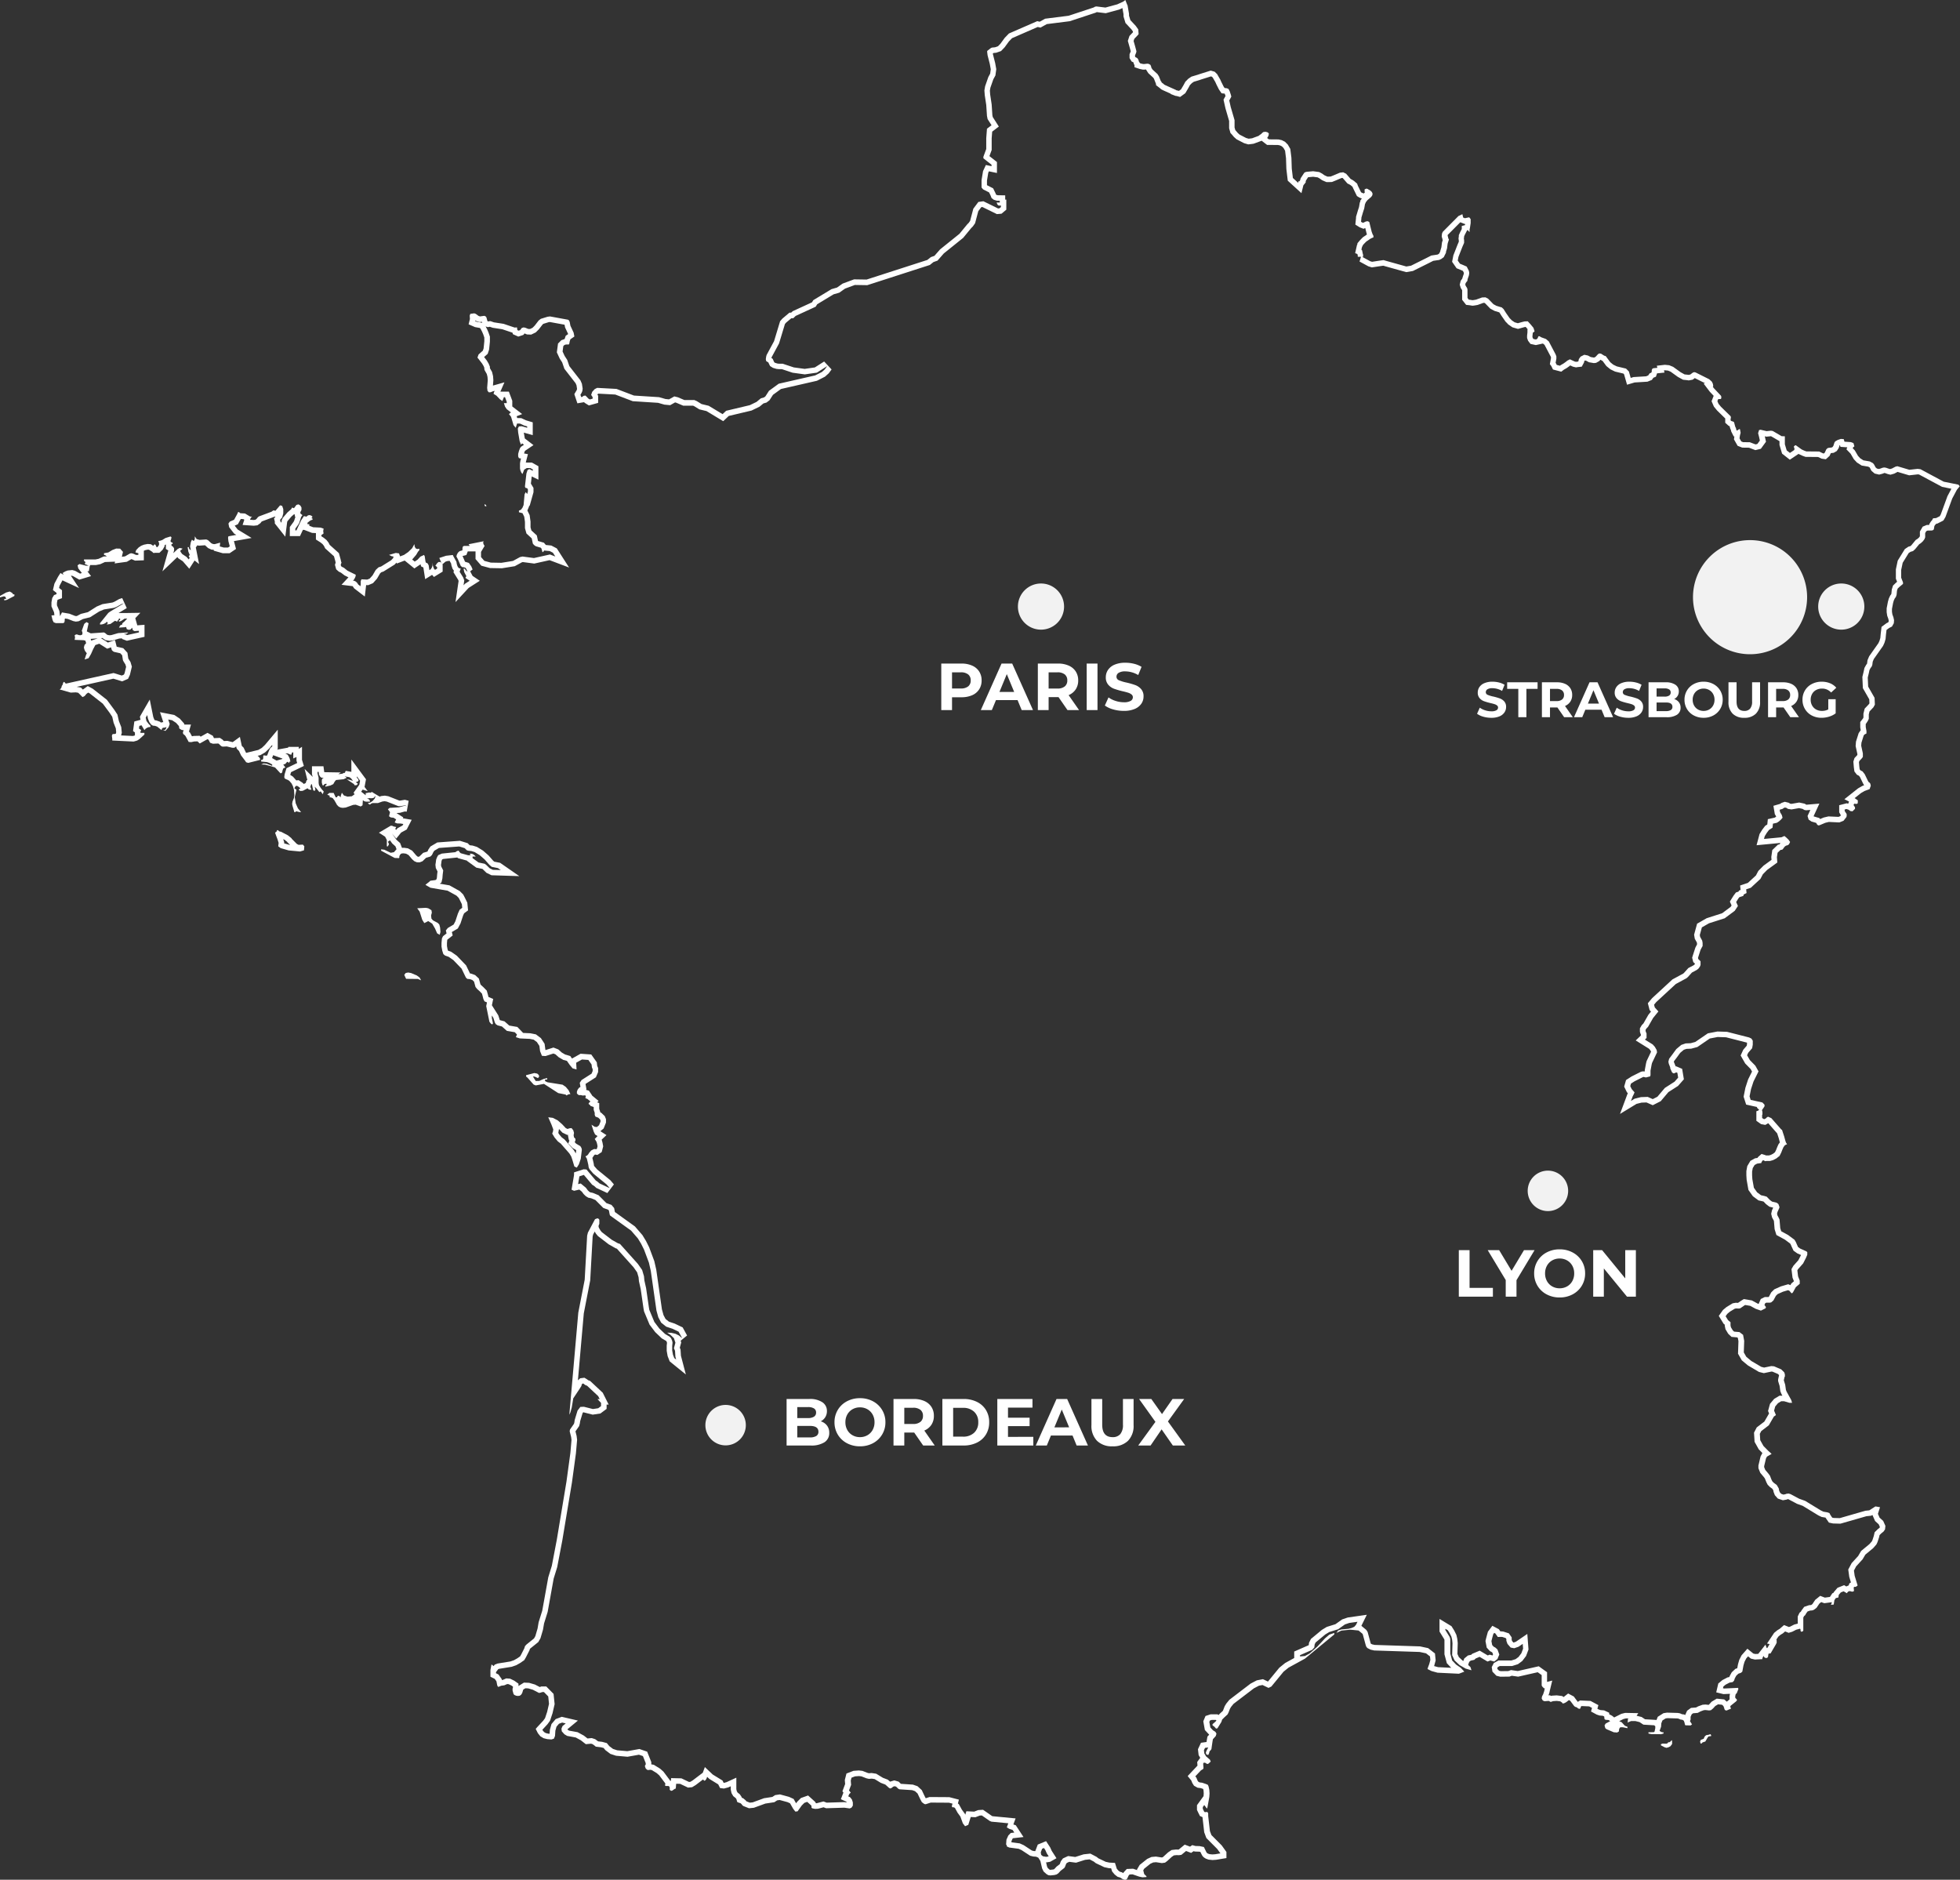 <svg xmlns="http://www.w3.org/2000/svg" width="353.825" height="339.343" viewBox="0 0 353.825 339.343"><rect x="0" y="0" width="353.825" height="339.343" fill="#333333" stroke="none"/><g transform="translate(-1152.577 -334.486)"><path d="M169.241,207.125a10.3,10.3,0,1,1-10.3-10.3A10.3,10.3,0,0,1,169.241,207.125Z" transform="translate(1309.56 235.167)" fill="#f2f2f2"></path><path d="M234.879,155.93l-.6.273-2.4.653-1.635-.2-.162.092-4.7,1.551-4.148.523-1.141.633-.5-.113-4.63,2.019-.566.583-.78,1.069-.652.677-.872.3-.49.049-.113.089.019.148.4,1.57.2,1.112-.155,1.132-.38.7-.525,1.506-.095.542.054.705.268,1.778.127,1.942.067.331,1.1,1.722-1.2.918-.092,1.207v2.109l-.407,1.1,1.36,1.072V185.7l-1.446-.3-.12.259-.232,1.411v.833l1.11.567.427.875.1.258.039.031.26.081,1.354.022v.777l.2-.013v1.821l-.866.727-.836.074-2.623-1.284-.193.026-.545.731-.574,2.176-.4.572-.3.3-1.45,1.765-3.5,2.816-1.132,1.294-.732.263-.656.524-11.29,3.644-2.241-.036-1.769.656-1.051.739-1.018.292-2.965,1.793-.269.443-3.614,1.662-.436.422h-.35l-.946.8-.208.243-1.058,3.5-1.341,2.488-.03.118,0,.035.22.141.22.5.066.128.158.1.426.128.317.031h.628l1.994.664,1.966.266,1.832-.261,1.682-1.071,1.342,1.436-.508.69-.681.612-1.448.739-6.5,1.487-1.441,1.05-.636.987-.534.409-.558.161-.706.586-1.43.694-4.119.978-1,.943-3.025-1.823-1.292-.312-.925-.571-.194-.087H155.6l-1.285-.547-.189-.046-.885.5-1.046-.1-1.139-.327-4.575-.293-3.146-1.2-3.069-.164-.041.021-.125.136.138.213V227.2l-1.669.467-.755-.471-.113-.122-1.209.207-.552-1.656.313-.533.09-.147.059-.138.024-.164-.095-.613-.166-.382-2.021-2.6-.4-1.161-.434-.665-.528-1.141.214-1.593.6-.6.59-.21.2-.591.441-.307-.557-1.2-.093-.49-2.66-.486-.2.026-.962.3-.14.111-.673.872-.562.564-.828.4-.76-.03-.439-.182-.211.269-.92.3-.958-.427-.089-.278-1.841-.622-1.739-.268-.507-.177-.379.066-.389-.132.051.082.238.459.224.522.268.779v.9l-.145,1.442-.259.772-.645.573.48.621.336.562.233.562v.269l.385.675.1.4.084.358.054.741-.076.965,2.075-.586-.73,1.678h1.53l.617,1.65v1.027l1.781,1.373-.988.393.095.324.744.019.84.391,1.222.367v2.309l-1.614-.453.11.623.074.432,1.563,1.2-1.538,1.039-.13.348-.032.123.7.122-.371,1.428-.014.083,1.1.011,1.176.656v2.431l-1.21-.588-.148,1.3.47.779v.778l-.7,2.487-.082-.1-.016.175-.3.717-.008.012.409.837.162,1.166v1.047l.154.55.98.9.213.992.037.027,1.03.3.353.411.991.1.985.518,2.215,3.451-3.523-1.329-2.766.616-2.066-.274-.138.031-1.313.717-2.326.373-2.141-.039-1.57-.423-1.046-1.2v-1.385h-1.4l-.253.656-.7.182.073.135.388.9.689.208.433.614.243.567-.441.337.439.827,1.3.877-2.015,1.289-2.371,2.562.56-3.822-.075-.2-.861-1.386.1-.237-.26-.38-.2-.6-.057-.341-.269-.485-.423.047-.333.11-.557.483.056.055v1.252l-1.574.967-.333-.382-1.248.776-.3-1.925-.026-.187-.4-.184-.111-.388-1.111.75-1.748-1.423-1.419.536-.063-.168-.341.361-2.013,1.254-.379.123-.077.069-.153.144-.557.955-.725.808-.864.364-.37-.018-.241,2.066-1.93-1.479-.231-.353-.041-.039-2-.25,1.25-1.346-.7-.344-.642-.489-.41-.2-.461-.411-.224-.813.126-.388-.055-.266-.245-.886-1.585-1.421L90.728,253l-.244-.309-.38-.307-.814-.517v-1.16l-.7-.034-1.423-.548h-.227l-.526,1.128H84.577v-1.641l.685-.945.1-.186.228-.708-.1-.079v-.325l-.155-.057-.447.387-.715.833-.067.13-.346,2.692-1.891-2.387v-.341l-.141-.576.252-.276-.156-.053-.067.05-2.245.837-.257.319-.524.375-.659.077-2.019-.14.311-.947-.176-.106-.46-.027-.524.951-.578.254.542.7,2.51,1.527-3.187.566.373,1.412-1.153.779H72.483l-1.642-.471.014-.152-.418-.029-.621-.291-.542-.5-1.138.074-.237-.07-.292.387.592,3-.811-.641-.957,1.488-1.181-1.358-.821-.54-.151-.211-2.7,2.576,1.067-3.766-.439-.272v-.757l-.021-.055-.2.127-.017.006v.2l-.336.6-.592.572h-.866l-.053.063-.1-.063h-.161l-.061-.142-.647-.414-.2-.015-.42.08-.306.121v1.723l-1.584.059-.65-.277-.834.485-2.2.3.073-.321-1.83.068-.836.385-.782.159H48.555l-.039.071-.038.1-.013,0-.162.946-.267.013.663.866-2.127.642-1.148-.65-.213-.06-.146.015,1.465,2.209-3-1.388-.511.969-.094.406.526.407v1.437l-.771.28-.052.084-.087.48v.446l.443,1.018.118.943.344-.679,1.343.229.973.385.221.047.167-.021.723-.378,1.244-.307,1.6-1.015,1.033-.434,1.81-.291.34-.136.875-.494.545-.176.823,1.809-1.484.891h1.275v0L57.6,265.1l-.918.969.365,1.292,1.3-.1v2.174l-3.184.71-.878-.329.018-.105-.519.035-1.2.349-.56.061-.728-.125-.436-.3-.089-.079-.29.02,1.259.793,1.284-.446.3,1.2,1.184.267.757.827.152,1.02.044.087.358.567.245.829-.353,1.487-.333.713-1.071.461-1.581-.486L46.1,278.468l.76.125.363.364.877-.635.9.481,2.552,2,1.334,1.8.57.867.27,1.18.421,1.077.1,1.024-.127.484,2.148.1.347-.1v-.544l-.339-.242.234-1.731,1.121-.307-.121-.558,1.783-3.092.637,3.154.167.42.119.164.264.029.654.234.2.165.164-.068.239-.021-.593-1.8,2.581.506.991.66.794.9.025.166h1.2l-.363,1.27.182.188.363.666.312-.066,1.088-.028.166.159,1.24-.691.954.529.215.43,1.068-.047.463.309.258.258.625-.031.958.233,1.3-.949.343,1.618.335.335.413.874.044.058,2.2-.533.619-.36.583-.553L82.4,286.2v3.488l-.142.12,2.013-.367.057-.14H86.2v.362l.578-.369v2.347l.024.083.314,1.022-2.31,1.117-.155.5.033.013.457.294.556.628.028.053.442-.036.661.429.285.255.341-.182.142-.471.147-.062-.493-2,1.46,1.438-.135-.484v-1.434h2.074l.145,1.065,2.98.049-.444.312.687-.073.428-.2.048.1.169-.427,1.026.178v-2.225l2.641,3.57-.259,1.378,0,.005.575.763-.919-.285-.268.372.82.649-.009-.365.59-.135.369.029.134-.142.169.1.019,0,0,.016,1.233.739.3-.1.652-.073.625.108,1.985.786h.164l.839-.147.682.18-.35,1.963-.35-.033-.878.246-.62.037,1.226.784-.078.161,1.6.275-.9,1.752-1.008.552-.884,1.091-.782-.927.809,1.131.675.607.334.864.356-.018.716.1.768.422.718.846.221.2.123.052.113,0,.138-.055.678-.653.764-.227.033-.062.129-.287.377-.561,1.242-.735,4.089-.3,1.394.434.366.368.527.059.789.246,1.087.667,1,.872.842.959.189.161,1.063.214,3.46,2.4-5.017-.157-.917-.445-.695-.681-.029-.02-1.1-.228-1.676-1.221v-.045l-1.633-.447-.128-.119-2.534.264-.206.09-.1.258-.052.408-.046.3.031.277.366.734-.1.8-.048.63-.17.744-.3.221,1.746.3,1.868,1.041.612.612.32.614.42.856.138,1.394-.715.532-.182.4-.472,1.432-.482.909-1.074.638.15.617-.965.762-.016.033-.053.592v.528l.109.585.079.246.568.2,1.03.72,1.666,1.733.71,1.467.165.015.762.27.669.626.286,1.041.126.152.389.35.627.639.208.737.1.409.854.358-.235,1.14,1.151,1.816.277.867.848.221.856.759,1.466.252,1.04,1.079,1.3.059,1.006.2.9.676.667,1.024.144,1.069.027.066,1.431-.458.876.339.638.574.618.359.131.027.772.237.314.451,1.544-.867,1.928.132,1,1.412.078.649.163.389v.717l-.4.95-1.875,1.2.173.972-.123.083.557.157.571.843-.011.028,1.192.984-.254.254.368.14v1.037l.18.52v.116l.187.071.639.613.216.545v.615l-.427,1.066-.587.486,1.1.71-.865.815.153.557.12.658-.266,1.029-.773.519-.422-.068-.085.045-.116.133-.082.1-.142.235-.071.079.107.436.14.606.052.364.028.068.546.63,2.381,1.941.637.75L141.9,369.85l-2-.933-.38-.346-.367-.232-1.492-1.767-.806.26-.236,1.4.479-.109.936.776.333.452.264.254.2.119.436.087,1.049.43,1.41,1.418.93.34.47.554.138.722,3.614,2.6,1.352,1.562.643,1.055.571,1.141.931,2.493.356,1.559,1.024,7.168.286,1.034.366.691.609.489,1.039.346,1.44.688.8,1.462-1.16.944.1.316-.255.952.133.311.071,1.131.889,3.382-2.919-2.366-.37-.946-.17-.957v-.932l.054-.5-.018-.093-.09-.22-.025-.027-.815-.482-1.182-1.126-1.016-1.345-1-2.4-.1-.563-.5-3.45-.318-1.427-.068-.72-.26-.886-.644-.915-3.006-3.352-.215-.07-1.262-.713L140.2,377.61l-.371-.449-.209-.365-.287.542-.085.346-.44,7.919-1.159,5.963-1.063,12.09.413-.369.763-.1.511.311.132.118.392.153,2.273,2.127,1.071,2.143h-.374v.768l-1.114.834-1.4.211-1.678-.425h-.031l-.111.144-.439,1.454-.062.425-.127.471-.66.947.21.835.087.693-.218,2.47-.713,5.222-1.739,10.461-.921,4.821-.643,2.086-1.084,6.013-.649,2.078-.194,1.136-.454,1.536-.391.685-1.449,1.165-.065.071-.088.278-.644,1.262-.295.5-.748.513-.694.391-.809.283-2.294.372-.15.059-.4.537v.2l.446.221.58.824.034.176.175-.024.617-.27.7.057.749.363.758.534v.473l.02-.064.963-.6.934.04,1.056.307.871.452.265-.1h.912l1.312,1.337.192,1.852L132,463.768l-.447,1.341-.459.63-.926,1,.043.086.262.322.3.182.428.109.275.023.05-.725.29-1.031.755-.892,1.1-.416,2.914.681-1.9,1.572.106.119.217.128,1.524.279,1.124.615.662.515.767-.07.615.2.536.392.723.088.846.226.439.541.679.513.758.246,1.822.159,2.185-.391,1.4.48.746,1.877v.415l.45.074,1.152.713.589.524,1.18,1.573.03.074.134.031.043-.505,1.862.039,1.368.652.248-.024.4-.245,1.839-1.394.376-1.024,1.425,1.348,1.759,1.08.216.434.5-.134,1.781-.814v2.069l.08.364.139.24.412.332.318.467.042.162.215.06.466.385.128.179.631.25.521-.051,2.043-.749,1.5-.229.516-.335.863-.126,1.636.444.83.377.449.785.188-.264.69-.69,1.286-.456,1.258,1.132.168.272.129-.005,1.22-.32.582.215,3.181-.1.428.061-.021-.063-.066-.079-.96-.442.46-1.191-.181-.24.491-1.309-.06-.716.3-1.18,1.269-.485.956-.068.662.077.959.374.225.051.471-.04.829.128,1.206.735.892.341.412.356.006-.005.755-.224.789.234.395.386,2.17.143.834.292.766.7.323.685.256.532.136.253.682-.221,3.575.023,1.73.449-.18.7.171.115.548,1,.557.763.055.149.2-.633,1.406.071.727-.281.879-.054,1.623,1.129.072.03,4.176.4-.4,1.091.433.141,1.394,2.131-1.9.214-.071.074-.19.427-.017.231,1.506.2.719.324,1.479.97.329.083.272.02.452-1.184,1.5-.618.741,1.136.269.6.864,1.347-1.137.641-.589.1H221.1l.176.762.133.273.3.27.072.044.051.007.519-.052.172-.044.068-.044.413-.448.565-.433.2-.529.374-.507.935-.432,1.29.169,1.511-.477,1.219-.131,1.137.6.316.254,1.321.629.654.141,1.013.055.327,1.05.267.317.281.221.39.114.238.146.065-.141.561-.609,1.137-.046.74.254-.031-.118.485-.823,1.354-1.081.776-.354.8-.07,1.022.156.175-.024.136-.1.861-.789.641-.432.779-.086.43.014.077-.012,1.079-.887.962.366.4-.277.574.158.749.021.773.164.4.825.1.186.085.085.144.091.288.1.511.052.511-.034.946-.158-.576-.8-1.961-1.969-.386-1.034-.314-2.742-.46-.2-.305-.614-.227-.478v-.861l1.185-1.631.034-.5-.033-.5-.065-.3-.453-.153-.561-.069-.642-.358-.314-.5-.178-.446-.651-.8,1.752-1.863.019-.01-.053-.668.547-.751-.287-.488-.123-1.064.548-1.165,1-.14.046-.312.116-.661.325-.359-.034-.021-.753-.809-.285-1.577.4-.958.92-.3h1.268l.148.139.313-.317.467-.428.068-.133.281-.729.285-.468.559-.687,3.833-2.923,1.116-.585,1.114-.214.9.432,2.053-2.5,1.059-.857,1.627-.892v-1.171l2.589-1.136.037-.039.048-.408.346-.692,1.975-1.635.882-.536,1.564-.488,1.209-.861,1.009-.346L279,445.98l-.981,1.993.893.743.237.377.554,2.046.02.054.254.127.438.1,8.193.267,1.461.313,1.234.961.125,1.254-.262.971-.019.051.717.2,2.375.116-.79-.83-.433-1.6v-2.61l-.031-.108-.859-1.393v-2.283l2.162,1.312.492.784.385.771.172.732.078.752-.059,1.978.26.562.683.636.122.07.175-.46.659-.537.6-.133.179-.174,1.348-.566,1.448.862.362-.133.518.138.078-.19-.115-.314-.1-.093-.355-.191-.574-.634-.221-1.19.119-.494.135-.514.188-.673.8-1.065,1.169.618.279.393.163-.005.377.04,1,.326.5.721v.447l.079.217.23.264.039.007.4-.141,2.073-1.417.215,2.815-.44,1.17-.681.895-.784.583-1.066.334h-2.225l-.351.192-.088.173.029.184.3.3.306.076,1.359-.018.481-.182,1.228.177,3.784-.861,1.5,1.075V458.1l.934-.241-.45,1.867-.051.277-.18.526.263-.019.211.12.141-.046.872-.057.975.12.273.185.813-.642,1.023.542.719.97.412-.25,1.89.08,1.418.759-.181.653.243.131.319.108.657.056.9.425.042.327.1.007.4.216.373.3,1.3-.655.685-.167,2.363.044-.3.471.9.224.618.41,2,.119.058.047.24-.607,1.029-.655.63-.1,1.957.056.394.07.355.156.414.055.167.108.352-.79.706-.509.9-.072.414-.217.77-.28.534-.041.562.063.089-.074.456-.5.915-.55,1.36.14.46.407.5-.407v-.613l.069-.4-1.175.054-1.305-.318.375-1.6.747-.616.938-.488.308-.055.05-.153.379-.7.664-.627.335-.114.132-.707.226-.795.42-.829,1.051-1.192,1.073.87.359.083.533-.028,1.3-1.662.222.62h.107l.421-.719-.466-.1,1.284-1.926.576-.472.421-.254.787-.684.877.351.23-.069.724-.37.644-.17v-1.3l.327-.671.232-.191.138-.238.464-.629.88-.3.363-.027.026-.01.1-.071.123-.1.5-.756.9-.724.841.321.912-.121.446-.667.188-.044.014-.09.719-.846,1.2-.48.388.233.424-.188h.01l.125-.367.28-.169-.3-1-.184-1.332.616-1.157,1.172-1.282.542-.917,1.49-1.225.434-.495.114-.237.241-.734.156-.681.581-.569.3-.238.043-.062.013-.116-.205-.45-.655-.6-.482-1.089-.216.138-.855.088-4.7,1.35-1.33-.036-.747-.158-.419-.6-.194-.3-.706-.121-.606-.29-2.8-1.711-1.058-.38-1.539-.821-.049-.015-.053.005-.22.08-.666.121L353.2,425l-.535-.6-.235-.6-.046-.276-.108-.189-.062-.1-.419-.3-.425-.425-.238-.455-.276-.689-.166-.226-.653-.775-.141-.333-.2-.509v-.5l.085-.35.3-1.276.33-.619-.657-.669-.755-1.35-.1-1.661.493-.945,1.376-1.048.849-1.469-.184-.444.351-1.287.754-.9.959-.576h.52l-.165-.3-.2-.5-.135-.962-.267-.87v-.3l.172-.783-.214-.208-.968-.414-.2-.017-1.368.285-.883-.221-1.987-1.17-1.114-.928-.677-1.191.077-2.264-.111-.594-.116-.089-1.025-.091-.6-.567-.489-.819-.128-.612v-.2l-.213-.175-.868-1.416.763-1.07.634-.529,1.108-.672.556-.1.412.021.555-.383.494-.3,1.445.241,1.058.576.167.058.391-.887.722-.361h.691l.049-.043.418-.789.556-.553,1.2-.537,1.315-.386.393.162.166-.3.476-.4-.26-.649-.186-1.548.35-.6.892-1,.431-.843.044-.1-.677-.3-.67-.478-.328-.7-.175-.408-.11-.185-.94-.7-1.537-.841-.326-1.047-.125-1.492-.045-.1-.289-.531-.16-.656.15-.639.215-.474-.684-.168-.6-.453-.454-.471-.121-.037-.807-.182-1.006-.75-.8-1.13-.324-1.838-.049-.8v-.772l.165-.9.566-.944.845-.464.423-.06.113-.164.632-.559.686.218.106.052h.549l.344-.1.406-.214.331-.261.184-.367.2-.513.245-.553.257-.35-.034-.109-.181-.675-.278-.842-1.609-1.832-.529.306-.769-.142-.847-.6v-1.647l.025-.016-.014-.089.206-.032.289-.181-.422-.431.057-.09-1.984-.44-.459-1.422.323-1.621.489-1.5.708-1.423-.255-.456-.979-1-.825-1.44.474-1.037.625-.727.05-.275,0-.283-3.78-.966-1.516-.051-1.42.272-2.239,1.535-1.112.3-.861.035-.467.16-.66.554-.661.906-.456.6-.027.109.013.067.3.75V347l.089-.04,1.094.465.313,1.887-1.058,1.2-1.74,1.116-1.377,1.63-1.44.734-1.135-.5-.9.031-.9.226-2.98,1.815,1.341-3.595.071-.137-.176-.2-.487-1,.34-1.187,1-.645,1.683-.845.284-.073h.324l.089.023v-.25l.231-1.225.1-.406.808-1.7-.17-.3-.212-.237-2.39-1.489.929-.884v-.179l-.054-.124-.121-.377v-.621l.325-.56.317-.331.889-1.555.468-.579-.242-.27-.324-1.237.781-.921,3.665-3.382,1.945-1.053.131-.117.789-.877.943-.5.127-.094.11-.147.007-.018v-.05l-.3-.275-.2-.785.145-.47.431-1.339.229-.439.074-.131v-.2l-.029-.17-.376-.682-.123-.725.542-1.986,1.738-.995,2.776-.887,1.533-1.142.179-.271-.312-.7.7-1.115.4-.526.483-.16.037-.158.318-.159-.085-.781,1.4-.471,1.451-1.337.437-.827.943-.951,1.436-1.044-.039-.515.18-1.252,1.024-.983.249-.03.206-.274-4.318.414.538-2.023.479-.776.545-.712.374-.234.1-.961,1.236-.276.158-.1.117-.105-.255-.429-.25-1.5,1.216-.355.242-.168.6-.205.724.18.223.155.259.04,1.388-.243.993.214.3.184.017,0,2.335-.2-1.048,2.277.059.041.977.287.148.178.644-.271.853-.2,1.817.082.3-.121.129-.166-.016-.022-.287-.509v-1.285l1.374-.355.252.087.145-.4-.831-.416,2.477-1.963.773-.44.307-.114-.191-.333-.547-1.138-.189-.242-.382-.2-.44-.577-.1-.737-.09-1.044.2-.637.522-.558v-.191l-.313-1.42.064-.806.485-1.533.354-.511.02-.011-.089-.5v-.983l.335-.429.111-.15.072-.1.059-.127V283.3l.223-.9.8-.85.064-.118-.033-.71-1.157-2.026-.09-2.019.219-.9.159-.732.312-.56.141-.179.021-.056.075-.592.3-.71,1.671-2.372.192-.418.154-.515.067-.74.152-1.267.893-.661.309-.155.076-.136.015-.185-.07-.323-.2-.543-.1-.652v-.691l.229-1.191.162-.574.256-.551.167-.216.041-.122.072-.744.224-.712.543-.522.19-.157-.219-.563v-1.681l.332-1.576,1.289-2.091.643-.43.373-.109.165-.15.778-.948.363-.233.239-.221.143-.2.011-.029v-.844l.505-.879.736-.306.44-.007.024-.159.321-.516.127-.108.234-.414.537-.039.659-.334.18-.314,1.209-3.3.715-1.346-1.676-.339-4.159-2.232-.218-.028-1.573.176-2.09-.621-.6.314-.687.195-.477-.118-.524-.184-.064-.008-.071.014-.306.12-.6.157-.812-.193-.572-.491-.318-.6-.013-.015-.259-.139-1.182-.2-.855-.548-.567-.608-.574-.984-.752-.782.158-.366-1.235-.085-.09-.314-.069.039-.156.485-.344.538-.565.328-.513.057-.227.494-.675.617-.76-.113-.644-.3-2.271-.021-.591-.22-.568-.264-.087-.062-1.58,1.059-1.4-1.1L353.5,234.8v-.688l-1.524-.892-.017,0-.82.083-.291-.068.214.981-.928,1.274-.992.241-1.15-.439-1.218-.015-.833-.326-.662-1.163.078-.539-.118.015-.449-.887-.06-.268,0-.006-.138-.315-.1-.387-.168-.054-.619-.556V230.1l.011-.075-1.485-1.454-.571-.694-.422-.974.378-.978-.7-.741-1.11-1.462.248-.073-1.846-.923-.381.285-.709.133-.346-.051-.686-.07-.94-.517-1.311-.943-.466-.191-.53-.054-.2.023.1.389-1.347.139-.2.607-.457.186-.275.391-.8.323-2.311.14-1.37.407-.541-1.887-.13-.13-1.494-.356-.845-.41-.723-.587-.693-.936-.075-.021-.3-.185-.221.245-.569.321-.409.042-.874-.152-.526-.283-.16-.033-.136.068-.044.062v.171l-.433.812-.7.075-.352.055-.558-.134-.472-.22-.215.172-.435.31-.5.288-.467.361-1.5-.394-.3-.619-.262-.349.2-1.088v-.152l-.05-.133-1.107-2.1-.229-.2-.148-.052v.02l-1.2.264-.97-.214-.433-.57-.175-.5v-.422l.066-.578v-.528l.051-.031-.2-.246-.182-.2h-.012l-.331.08-1.031.289-1.007-.291-.77-.53-.175-.2-.3-.3-.729-1.049-.364-.58-.049-.043-.052-.015-.8-.247-.757-.409-.954-.982-.105-.056-.044,0-.146,0-1.045.38-.59.1-.34.036-.484-.083-.654-.073-.718-.912v-1.733l-.251-.4-.185-.6.181-.708.267-.372.171-.549.093-.248.035-.186v-.043l-.015-.065-.161-.317-.365-.161-.775-.317-.806-1.162.227-1.168.754-1.923.229-.535v-.181l-.053-.416.053-.344v-.24l.249-.553.287-.56v-.548l.575-.148.035-.234-.093.02-.784-.309-2.286,2.3-.008.081.03.047v.116l.064.124v.155l.145.3-.229.724-.109.87-.185.6v.164l-.409.822-.455.33-.354.166-1.09.164-.753.385-2.909,1.448-1.212.206-3.7-1.031-.438-.128-.556.077-1.51.229-.646-.2-1.58-.86.267-.857h-.586V200.6l-.037-.122-.029-.146-.407-.16.321-1.452.086-.167v-.167l.477-.562.282-.29.252-.249.513-.34.2-.162-.062-.154-.247-1-.31.149-.7-.272-.78-.49.123-1.19v-.216l.363-1.218.178-.536.14-.817.1-.216v-.16l.272-.348-.437-.177-.45-.274-.732-1.5-.06-.168-.322-.274-.234-.15-.369-.18-.825-.952-.092-.047-.15.014-.982.417-.738.3-.594.022h-.395l-.345-.144-.462-.206-.5-.348-.3-.159-.8-.107-.92.082-.388.6-.048.193v.154l-.414.515-.35,1.416-2.47-2.251-.252-2.112-.064-1.944-.167-1.355-.281-.491-.3-.3-.322-.161-.368-.081-1.623-.012H261l-.993-.766-.032.026-1.4.518-.339.049-.644.075-.757-.224-1.352-.7-.456-.405-.421-.5-.216-.222-.245-.855v-1.327l-.663-2.278-.35-1.572.364-.654-.145-.427-.571-.061-.471-.687-.454-.9-.214-.473-.121-.2-.328-.576-.166-.161-.177-.051-1.763.555-.277.1-1.03.309-.359.246-.187.192-.163.163-.259.482-.575.983-.937.682-.567-.158-.128-.026-.134-.013-.882-.34v-.06l-1.336-.6-.378-.19-.2-.188-.726-.557v-.213l-.362-.923-.134-.208-.9-.825-.422-.667-.234.028h-.338l-.565-.12-.93-.315v-.4l-.1-.124-.091-.348-.341-.169-.361-.6v-.705l.216-.515-.18-.666-.348-1.22.294-.893.362-.385.271-.283-.012-.155-.249-.35-1.09-1.171-.354-1.173v-.395l-.195-1.116M118.065,212.313l-.031.127.269.117,1.016.186-.063-.184-.426.06-.633-.208-.131-.1M49.9,269.716l-1.268.089.115.364.041-.076,1.113-.377M81.573,290.8l-.2.52.807.456,1.009-.276.066-.084-1.686-.616m1.819,15.154.181.573-.02.187.99.287.085.008-.5-.506-.037-.067-.414-.335-.283-.147m49.779,52.324-.12.72.151.248.459.543.528.4,1.653,1.9.37.6.071-.585-.659-.394-.773-.819.2-.523-.1-.105-.159-.84.019-.113-.139.052-.883-.426-.618-.659M235.408,154.471l.332.846.066.109.268,1.533v.334l.244.809.976,1.049.448.629.066.847-.066.086-.137.159-.375.391-.2.216-.129.392.266.933.246.912-.05.268-.2.469v.225l.066.109.246.122.064.043.131.131.137.289.064.246.182.233v.028l.195.066.4.086h.173l.535-.064.18.021h.064l.334.188.109.246.071.274v.015l.2.311.91.832.064.107.182.282.332.846.137.152v.1l.377.289.129.122.246.124,1.886.846v.021l.116.045.066.007.2.043.13.036.377-.274.469-.8.311-.58.268-.268.246-.253.572-.392,1.178-.353.246-.088,2.066-.651.13.036.578.167.448.434.4.7.137.225.24.529.4.8.173.253.4.043.311.124v.028l.195.362.2.6.107.385-.173.339-.2.362.268,1.2.687,2.352v1.33l.137.477.064.066.4.469.311.276,1.156.6.469.139.441-.051.2-.03.246-.092.91-.334.261-.21.116-.064.2-.167.066-.1.064-.036.2-.139h.109l.268-.028.268.079.109.036.2.21-.064.347v.03l-.246.426.311.24h.13l1.606.013.591.131.578.289.514.514.448.781.2,1.6.064,1.946.2,1.7.953.869.066-.268.071-.021.066.036.129-.16v-.043l.051-.088.066-.268.527-.809.18-.246.2-.073.195-.05,1.156-.1,1.092.145.514.274.195.139.268.187.375.167.139.058h.195l.383-.015.578-.231,1.105-.469.311-.03.268-.036.449.231.064.015.846.976.238.116.34.218.578.492.13.368.578,1.186.13.079.375.152.073-.122.13-.066-.064-.144v-.413l.311-.131V188.5l.268.094.129.088.246.13.332.289.139.268v.225l-.073.21-.195.259-.066.045-.578.5-.311.4v.036l-.137.3-.13.76-.2.608-.312,1.049v.122l-.064.623.173.109.2.079.512-.246.334-.043.268.144.439,1.781.066.165.073.218.173.325v.281l-.312.131-.332.173-.173.139-.469.311-.182.18-.268.276-.195.231v.043l-.137.268-.109.492.109.043.073.311.064.327.066.216v.383l-.2-.022,1.49.811.332.1,1.293-.2.773-.107.644.188,3.469.968.846-.144,2.777-1.383.889-.454,1.107-.167.137-.064.18-.13.195-.392v-.079l.2-.659.109-.874.137-.434-.073-.152v-.137l-.064-.124v-.073l-.045-.071v-.173l.045-.428.137-.317,2.839-2.858.709-.334v.022l.139.586.311.122.773-.165.268.325v.717l-.13.861-.064.289v.434l-.073-.015-.261-.3-.116.03v.013l-.4.775-.139.311v.1l-.043.281.043.34v.449l-.311.723-.709,1.809-.129.664.4.572.514.21.709.312v.007l.375.738.066.3v.246l-.066.355-.064.18-.064.167-.116.377v.122l-.066.167-.064.043-.2.282-.064.253.064.21.268.428v.007l.066.238v1.535l.244.311.268.03.377.064.2-.021.441-.073,1.112-.4.312-.007.266-.015.066.021.448.24.955.983.535.289.709.218.244.064.334.3.439.7.651.935.261.259.116.131.535.368.578.167.773-.216.448-.109.572-.021.514.557.514.623.2.614-.073.086-.064.066-.18.109v.021l-.066.578v.195l.066.188.116.152.4.088.2-.045v-.007l.173-.2.073-.231.129-.116.139.036.311.182.837.3.514.449,1.222,2.321.137.362v.428l-.137.745.064.086.137.282.578.152.13-.1.514-.3.4-.282.311-.253.139-.064.311-.16.839.391.268.064.18-.028.2-.022.066-.124v-.043l.064-.289.311-.434.666-.334.643.131.514.276.578.1.064-.007.246-.139.4-.441.246-.159.332.043.578.362.268.073.824,1.113.535.434.643.312,1.663.4.512.514.334,1.165.512-.152,2.263-.137.377-.152.274-.39.3-.124.073-.216v-.261l.129-.253.175-.064.707-.073-.1-.377,1.46-.167.781.079.709.291,1.358.976.709.39.505.051.2.03.317-.059.464-.347.244-.086.261.058,2.443,1.222.477.434.173.34.073.332v.225l-.073.022.2.268,1.285,1.368.073.253-.073.325-.505.021-.145.377.2.469.448.543,1.736,1.7.058.18-.058.4v.167l.129.116.4.131.1.109.2.758.073.167.058.088.073.325.073.144.1-.013.332-.233.145-.013.13.657-.13.514-.073.5.317.557.334.13,1.214.015,1.026.391.334-.081.448-.615-.145-.666-.173-.657.173-.565.276-.064,1.084.253.781-.079.332.051,1.606.94.578.021v1.432l.332,1.113.578.456.766-.514.073-.195-.073-.225-.058-.223.259-.231.117.013,1.041.747.448.208.39.145,2.314.021.709.334.144.021.173-.159.259-.565.2-.21.188-.079.593-.066.173-.1.144-.225.188-.586.145-.2.433-.246.578-.195.52.043.13.456,1.156.079.463.173.173.593-.173.124-.073.086-.056.13.375.39.578.991.4.434.578.37,1.143.195.578.311.2.246.276.52.244.21.334.079.3-.079.332-.131.319-.064.332.043.578.2.173.043.332-.094.651-.34.332-.079,2.169.644,1.49-.167.52.066,4.192,2.25,2.646.535.245.289-.52.644-.837,1.576-1.214,3.314-.319.557-.13.131-1.026.52-.2.015-.058.1-.144.122-.13.21-.058.377-.045.225-.144.129-.188.066-.78.013-.246.1-.2.353v.768l-.129.325-.276.377-.375.347-.3.195-.724.882-.39.355-.448.131-.334.223-1.084,1.758-.274,1.3v1.389l.332.852v.276l-.636.527-.332.319-.116.368-.073.753-.131.39-.2.261-.175.377-.129.456-.2,1.056v.52l.073.477.188.514.116.535-.045.55-.332.593-.506.254-.477.353-.1.839-.073.811-.2.679-.259.565-1.662,2.359-.2.484-.073.572-.116.311-.188.24-.2.362-.13.6-.188.775.073,1.635,1.156,2.025.058,1.229-.259.477-.709.753-.13.527v.811l-.188.4-.13.188L369.2,285l-.131.167v.55l.131.73v.434l-.377.2-.13.188-.4,1.28-.043.543.3,1.381v.644l-.2.268-.433.463-.073.231.073.847.058.426.144.188.377.195.39.5.578,1.2.116.2.2.145.13.2.071.377-.071.144-.13.4-.073.015.073.008-.9.332-.636.362-1.186.94.073.036.462.334h.043v.39l-.043.225-.259.064-.276-.058-.129.088-.045.122.045.16.2.268v.311l-.073.064-.375.37-.391-.045-.317-.238-.377-.13-.332.086v.248l.13.231.2.281.045.218-.045.368-.534.687-.752.3-1.895-.086-.636.152-1.027.433-.2.045-.2-.1-.1-.13-.073-.144-.073-.088-.837-.246-.505-.347-.2-.644.505-1.1-.752.064-.332-.058-.319-.195-.636-.137-1.358.238-.651-.1-.261-.182-.259-.064-.188.064-.261.182-.52.152.073.434.319.535.129.477-.274.325-.377.34-.375.246-.709.159-.073.73-.636.4-.4.529-.375.608-.131.491,3.152-.3.535-.233.375.312.377.368.274.4-.2.42-.244.167-.276.071-.244.167-.391.522-.129.056-.246.03-.535.514-.116.8.073.961-1.822,1.325-.781.788-.448.847-1.734,1.6-.839.282.073.666-.52.268-.058.246-.723.24-.188.244-.39.623.319.717-.578.874-1.807,1.346-2.834.905-1.287.737-.375,1.374.058.34.375.681.073.42v.55l-.2.36-.173.334-.4,1.259-.058.188.058.225.2.187.2.21v.659l-.129.319-.276.368-.3.225-.852.456-.709.788-.259.231-1.938,1.049-3.528,3.256-.4.477.13.5.651.724-.955,1.179-.91,1.591-.319.334-.13.225v.195l.058.18.073.167.045.109v.809l-.3.289,1.416.882.377.421.332.578.073.426-.91,1.918-.073.3-.2,1.085v.773l-.058.254-.649.173-.117.028-.129-.028-.261-.066h-.073l-.058.015-1.539.773-.643.413-.13.456.261.535.512.586-.131.325-.2.39-.311.832.643-.391,1.15-.289,1.229-.043.91.4.839-.428,1.345-1.591,1.749-1.121.651-.737-.145-.875-.187-.079-.449.2-.274-.144-.1-.16-.276-.629v-.159l-.259-.659-.073-.375.13-.522.578-.766.724-.991.9-.752.781-.268.9-.036.839-.225,2.27-1.556,1.734-.332,1.736.058,3.989,1.019.406.2.245.377v.737l-.116.631-.709.824-.2.441.505.882.983,1,.578,1.034-.91,1.83-.448,1.374-.261,1.308.2.629,2.124.471.377.4v.289l-.188.289-.188.268-.129.2.071-.043.058.377v.4l-.058.036v.578l.246.175.188.035.274-.159.173-.188.2-.086.578.253,1.792,2.04.145.086.129.4.261.788.188.7.129.39.2.3-.39.182-.261.355-.2.454-.2.515-.3.606-.578.456-.578.3-.578.167h-.651l-.188.036-.071-.03-.261-.129-.073-.023-.116.1-.129.187-.073.152v.073l-.766.109-.448.246-.334.557-.116.629v.681l.043.679.276,1.563.578.818.709.529.636.144.4.124.578.6.377.282.852.21.3.231.2.572-.073.21-.3.666-.073.311.073.3.244.449.13.289.13,1.554.173.557,1.244.681,1.156.861.246.413.2.469.2.434.375.268,1.113.5.173.152v.471l-.246.58-.505.989-.91,1.021-.131.225.131,1.085.3.758v.586l-.709.6-.507.925-.173.188-.144-.058-.334-.4-.244-.1-.912.268-.968.434-.319.317-.433.818-.4.355-.246.058h-.651l-.188.094-.144.325.144.2.13.167-.073.231-.837.42-.955-.332-.983-.535-.91-.152-.175.107-.707.492-.276.045-.448-.023-.259.045-.882.535-.477.4-.3.426.434.709.448.368v.565l.073.347.332.557.246.233.968.086.651.5.2,1.079-.071,2.091.448.788.912.76,1.792,1.056.52.13,1.287-.268.505.043,1.287.55.535.52.073.188.058.21v.4l-.058.03-.131.593v.043l.246.8.129.92.13.325.839,1.518.144.492h-.477l-.953-.283h-.535l-.578.347-.505.6-.2.745.332.8-.375.274-.912,1.578-1.358,1.034-.261.5.073,1.156.578,1.034.839.854.636.58-.839.491-.173.325-.332,1.389v.188l.131.334.071.167.578.685.261.355.3.76.144.274.261.261.52.377.173.289.2.354.058.349.13.332.246.274.4.145.319-.058.259-.094.377-.036.332.1,1.561.833,1.085.39,2.848,1.738.434.208.722.124.377.13.129.268.2.311.173.246.274.058,1.085.03L369,427.2l.709-.073,1.113-.709.824.144-.377,1.2.3.687.651.593.4.889-.073.644-.274.391-.377.3-.332.325-.1.441-.276.839-.2.42-.578.659L369,435.118l-.505.854-1.156,1.265-.4.76.129.933.535,1.764-.332.246h-.131l-.13-.007-.071.043-.045.13.045.469v.131l-.246.1h-.131l-.2-.066-.245-.036-.261.116-.2.268-.578-.347-.507.2-.375.441-.073.477-.462.109-.246.368-.13.8-.52.051.073-.116.13-.362-1.359.18-.2-.058-.377-.144-.332.268-.507.76-.274.216-.231.159-.274.1-.377.028-.463.159-.246.334-.2.347-.2.167-.13.268v2.344l-.116.144-.259.066-.131-.182v-.253l-.073-.122-.707.187-.709.362-.651.2-.636-.254-.392.34-.433.261-.4.332-.377.565.073.015v.585l-.073.023v.1l-.983,1.678-.058.064-.116.03h-.2l-.058.107-.071.486-.13.173-.116.028h-.2l-.129-.058-.131-.107-.073-.2-.13.167-.116.282v.131l-1.345.071-.722-.167-.507-.411-.332.377-.319.629-.187.657-.2,1.092-.245.218-.464.159-.39.368-.259.477-.13.4-.246.268-.578.1-.709.368-.4.334-.073.311.2.049,2.516-.116.071.2-.244.614-.073.174-.13.094-.073.137-.058.34v.21l.13.167.13.129.073.117-.145.231-1.084.875.116.505-.246.064-.535.233-.246-.058-.129-.175-.073-.281-.13-.311-.246-.218-.709-.073-.505.3-.4.441-.377.312-.332.049-.651-.073-.3.023-.578.21-.535.281-.823.066-.261.188-.2.456v.5l-.114.281.375.58-.261.195-.953-.028-.073-.16-.073-.332-.129-.34-.246-.159-.334-.045-.375-.165-.2-.036-1.792-.051-.332.051-.578.368-.2.514-.043.623-.274.745.317.188.2.064.2-.007v.231l-.448.122-1.749-.021-.52-.1v-.231l.955-.015.144-.109.13-.6v-.37l-.2-.165-1.938-.116-.173-.109-.535-.355-.752-.187-.78.007-.644.268.066-.218v-.36l.107-.167-.441-.008-.448.109-.773.39.441.19.578.636.469.188v.253l-.846-.167h-.448l-.195.268-.066.5-.311.18-.6-.043-1.293-.55-.24-.188-.137-.5.2-.334.816-.434-.173-.137-.13-.071-.512-.036-.2-.109-.064-.5-.246-.116-.6-.051-.514-.173-1.019-.55.18-.651-.512-.274-1.359-.058-.13.079-.043.18-.064.167-.139.079-.195-.05-.137-.073-.107-.124-.4-.144-.2-.2-.643-.867-.246-.13-.448.353-.332.188-.334.088-.109-.173-.332-.225-.643-.079-.651.043-.441.145-.332-.188-.781.058-.311-.137-.195-.363.064-.368.195-.375.2-.595.043-.231.066-.274-.109.028-.131-.107-.2-.2-.129-.21v-1.888l-.717-.514-3.527.8-1.156-.167-.4.154-1.663.022-.709-.175-.715-.737-.13-.818.377-.738.846-.463h2.327l.758-.238.535-.4.507-.666.311-.826-.066-.867-.752.514-.78.274-.644-.122-.578-.666-.2-.557v-.312l-.129-.187-.578-.188-.2-.021-.643.021-.066-.109-.375-.529-.2-.107-.173.231-.137.492-.13.5-.064.268.131.7.268.3.311.167.375.34.334.91-.334.811-.578.456-.709-.188-.512.188-1.424-.847-.709.3-.246.24-.644.144-.268.218-.195.512.13.188.268.225.2.6-1.049-.3-1.092-.629-.91-.847-.441-.955.064-2.147-.064-.623-.13-.557-.311-.623-.34-.542-.441-.268v.223l.781,1.267.109.375v2.62l.332,1.229.709.745.846.58.643.7-.976.377-3.867-.188-1.084-.3-.715-.362.071-.259.239-.629.2-.745-.064-.644-.715-.557-1.15-.246-8.2-.268-.649-.145-.58-.289-.195-.225-.116-.31-.527-1.946-.073-.116-.687-.572-1.488-.152-1.619.167-.89.42.312-.443.578-.187,1.287-.116.578-.152.469-.211.311-.36.268-.543-1.488.21-.781.268-1.221.869-1.6.5-.715.434-1.756,1.454-.173.347-.066.565-.4.426-2.175.955v.225l.889-.073.846-.463,1.353-1.194,1.424-1.533.78-.672.89-.3v.268l-5.292,4.369-2.957,1.62-.91.737-2.2,2.678-.514.246-1.084-.522-.644.124-.91.477-3.672,2.8-.441.542-.2.334-.268.694-.173.34-.6.55-.377.383-.137.426-.709,1.143-.244.058-.131-.137-.2-.231-.311-.21v-.225l.441-.377.268-.268-.131-.122h-.715l-.332.107-.109.261.18,1,.464.5.448.282.195.334-.131.433-.512.565-.066.377-.137.927-.064.476-.13.2-.2.195-.107.391-.137.289-.334-.109-.107-.289.107-.325.334-.644-.578.081-.2.418.066.572.311.529.709.615.137.34-.448.4-.2.03-.311-.195-.268-.058-.137.188.066.831-.13.195-.311.167-1.041,1.107.195.24.2.505.131.21.246.137.469.058.687.233.332.144.131.289.137.623.043.644-.043.644-.332,1.837-.066.253-.137-.131-.375-.512-.268.368v.311l.13.274.137.276.131.058.382-.036.13.1.066.2v.434l.311,2.719.268.717,1.865,1.873.846,1.179V489.9l-1.865.312-.644.043-.715-.073-.505-.18-.334-.21-.266-.268-.182-.334-.195-.4-.2-.043-.78-.022-.24-.066-.448.311-.912-.347-.844.694-.441.066-.449-.015-.463.051-.375.253-.846.775-.383.282-.572.079-1.047-.16-.514.045-.507.231-1.113.889-.18.306.18.686.4.377v.145l-.709.05-.578-.116-1.221-.42-.535.022-.173.188-.268.58-.2.173-.246.015-.334-.1-.505-.31-.448-.13-.514-.4-.463-.55-.18-.578-.4-.022-.846-.182-1.533-.73-.332-.268-.781-.413-.816.088-1.627.514-1.222-.16-.439.2-.139.188-.195.52-.137.21-.643.492-.441.477-.312.2-.4.1-.709.071-.377-.05-.332-.2-.514-.463-.268-.55-.311-1.345-.377-.6-.4-.173-.505-.036-.578-.145-1.554-1.019-.514-.231-1.691-.225-.441-.2v-.2l-.064-.073-.064-.058.064-.89.332-.745.441-.463.644-.073-.312-.477-.6-.195-.441-.268.268-.738-3.043-.289-.311-.13-1.424-.991-.377.023-.781.3-.844-.043-.443,1.417-.578.246-.4-.512-.449-1.231-.512-.7-.462-.846-.182-.122-.268-.008-.129-.159.129-.5-.643-.167-3.289-.021-.912.3-.238-.043-.448-.334-.268-.5-.268-.557-.24-.507-.469-.426-.514-.18-2.306-.152-.2-.109-.377-.368-.268-.079-.268.079-.246.21-.266.122-.24-.107-.469-.428-.2-.174-.816-.312-1.113-.679-.514-.079-.505.043-.449-.1-.91-.355-.441-.051-.715.051-.644.246-.129.514.064.775-.377,1,.312.413-.2.167-.109.144-.137.355.312.144.332.4.18.543v.578l-.246.377-.332.137-.955-.137-3.289.1-.469-.173-1.019.268-.514.021-.505-.1-.137-.124v-.3l-.066-.107-.709-.638-.512.182-.471.471-.752,1.055-.4.051-.383-.486-.58-1.013-.462-.21L173,479.418l-.441.064-.514.334-1.619.246-2.068.758-.889.088-1.041-.413-.182-.165-.13-.182-.2-.167-.311-.086-.268-.13-.13-.492-.137-.2-.441-.355-.311-.535-.137-.623v-.621l-.441.2-.781.21-.709-.086-.332-.666-1.6-.984-.4-.377-.13.355-.18.268-.2.088-.238-.231-1.316,1-.643.39-.752.073-1.424-.679-.709-.015-.073.861-.195.073-.448.311-.2.036-.246-.182v-.441l-.137-.223-.129-.03h-.449l-.129-.079v-.145l.064-.144-.064-.16-1.041-1.387-.449-.4-.91-.563-.311-.051-.268.051-.246-.036-.268-.253-.13-.347v-.188l.13-.16v-.267l-.505-1.272-.717-.246-2.06.368-2.068-.18-1.026-.334-.91-.687-.311-.383-.464-.124-.953-.116-.2-.173-.375-.274-.268-.087-.955.087-.91-.709-.912-.5-1.54-.282-.505-.3-.469-.527-.066-.477.2-.477.578-.477-.651-.152-.572.216-.448.529-.2.722-.064.942-.195.492-.449.152-.773-.066-.651-.165-.578-.349-.441-.542-.4-.79.268-.311,1.084-1.164.332-.456.383-1.15.334-1.44-.139-1.338-.773-.788h-.311l-.268.1-.31.058-1.113-.578-.846-.246-.505-.022-.383.238-.195.631-.2.311-.246.167-.332.043-.311-.043-.334-.145-.137-.167-.173-.623v-.325l.066-.223v-.167l-.268-.188-.507-.246-.266-.021-.514.225-.578.079-.334.152-.244.043-.13-.289-.137-.709-.31-.441-.775-.383v-1.209l.195-1.013.383.3.2-.261.512-.2,2.314-.375.643-.225.578-.325.527-.362.182-.311.578-1.136.131-.413.268-.289,1.358-1.092.239-.42.4-1.368.195-1.143.651-2.083,1.084-6.011.644-2.091.91-4.767,1.734-10.438.709-5.193.2-2.316-.066-.527-.266-1.057.064-.31.715-1.027.066-.246.064-.441.514-1.7.505-.659.644-.028,1.625.411.955-.144.512-.383v-.58l-.643-.687h.4l-.268-.535-2-1.873-.312-.122-.129-.081-.137-.122-.13-.079-.109.015-.137.122-.066.167v.144l-.064.066-.2.332-1.222,1.837-.268,1.644-.246.889-.195.42,1.62-18.431,1.156-5.947.441-7.943.137-.557.976-1.843.31-.58.448-.167.268.145.064.167v.709l-.064.122-.073.2v.2l.073.2.261.456.244.3,1.8,1.383,1.113.629.375.122,3.224,3.6.773,1.1.334,1.136.071.753.312,1.4.505,3.487.073.426.91,2.177.89,1.179,1.041.991.844.5.246.268.2.479.064.339-.064.593v.79l.137.773.238.608.34.276-.137-.522-.066-1.056-.2-.471.268-1-.268-.811-.644-.614-.578-.39.781.043.709.159.643.312.578.491-.643-1.178-1.092-.522-1.15-.383-.91-.73-.514-.97-.332-1.2-1.027-7.19-.332-1.454-.889-2.38-.529-1.056-.578-.948-1.221-1.411-3.8-2.734-.066-.167-.137-.717-.129-.152-.89-.325-1.424-1.432-.773-.317-.514-.1-.441-.268-.4-.39-.311-.421-.462-.383-.955.218-.448-.2.448-2.646v-.479l1.728-.557.514.036,1.691,2,.311.2.332.3,1.865.869-.578-.681-2.377-1.938-.709-.818-.139-.334-.064-.448-.131-.565-.137-.557-.246-.4.312-.159.2-.225.13-.216.137-.167.246-.283.463-.246.18-.028.268.043.13-.088.116-.448-.073-.4-.107-.39-.2-.334-.13-.2.13-.122.268-.289.116-.109-.448-.289-.246-.514-.4-1.252.578.385.4.035.383-.317.261-.651v-.231l-.066-.167-.332-.319-.514-.195-.13-.311v-.377l-.18-.52v-.515l-.13-.05-.332-.116-.137-.058-.109-.188-.2-.122v-.167l.312-.312-.578-.477-.173-.043-.139-.079v-.167l.073-.188-.073-.107-.129-.036-.377.036-.332-.088-.2.022-.244-.05-.268-.261v-.325l.137-.37.238-.317.268-.18-.13-.732.332-.5,1.8-1.15.2-.477V347.5l-.139-.332-.064-.535-.578-.818-1.156-.079-1.041.585.064,1.216-.709-.2-.512-.608-.514-.738-.4-.122-.245-.051-.847-.492-.578-.52-.375-.145-1.424.456-.644-.043-.332-.824-.13-.97-.448-.687-.578-.434-.709-.144-1.8-.081-.709-.231.2-.477-.4-.413-1.424-.244-.89-.79-.773-.2-.332-.211-.18-.311-.269-.846-.266-.42v.477l.137.636.064.334-.13.173-.244-.145-.268-.34-.578-2.828.137-.666-.449-.188-.2-.42-.13-.52-.13-.463-.448-.456-.4-.355-.311-.377-.268-.975-.311-.291-.448-.159-.462-.043-.246-.231-.781-1.614-1.488-1.548-.839-.586-.651-.231-.311-.261-.195-.608-.137-.738V324.7l.073-.818.195-.4.643-.507-.13-.535L113.1,322l1.049-.623.311-.586.462-1.4.311-.687.469-.349-.064-.651-.34-.694-.238-.456-.4-.4-1.6-.89-3.109-.535-.889-.52.311-.261.332-.253.246-.231.91-.116.2-.145.071-.311.045-.58.064-.52-.311-.623-.066-.585.066-.434.064-.507.182-.462.195-.332.651-.282,2.443-.254.195-.144.2-.088.2-.035.173.266.2.188,1.351.37.448-.021-.18-.261h.311l.268.079.246.167.268.261h-.578v.289l1.09.795,1.085.225.268.182.643.629.578.281,1.424.045-.512-.355-1.113-.225-.441-.375-.846-.963-.89-.773-.91-.558-.578-.18-.578-.064-.268-.088-.375-.377-.976-.3-3.665.268-.846.5-.2.3-.107.24-.13.246-.268.261-.78.231-.644.621-.514.2-.505-.015-.448-.188-.4-.353-.644-.76-.448-.246-.441-.064-.268.013-.2.051-.173.182-.137.266v.233l-.066.116-.78-.03-2.445-1.308v-.254l.578.079,1.158.55.578-.109.469-.534-.2-.522-.578-.52-.4-.557-.18.1-.066.064-.137.081.137.289.066.152-.2.39h-.195v-1.143l-.311-.6-1.113-.717,2.133-1.265.268.021.244.116.462.1-.064.21-.13.081.195.231.246-.3.912-.5.137-.268-.471-.081-.643-.021-.448-.173.266-.55-.462-.3-.512-.058-.311-.21.18-.745-.383-.514.311-.254,1.691-.1.955-.268.535.051-.471-.124-.709.124h-.441l-2.066-.818-.383-.066-.4.045-.824.289h-.975l-.246.094-.13.13-.2.036-.268-.261.4-.079.441-.282.4-.449.173-.52-.377.4-.4.066-.375-.03-.441.1.244.043.131.081.137.144.066.261-.717.015-.332-.081-.246-.195-.064.933-.332.21-.89-.325-.463.036-1.336.477-.535.058-.377-.051-.375-.173-.334-.347L93,299.595l-.448-.768-.066-.043-.137-.21-.259-.122-.246-.045-.137-.043.073-.058v-.188l-.449-.18.377-.319h.78l.377.788h.2l.13-.21.137-.079.173.051.268.238v-.259l.2-.565.375.492.644.21.781-.066.505-.368-.195-.268,1.041-1.447.137-.73-.578-.781v.246l.246.268.064.253-.2.188-.312.094.377.274-.13.188-.107.079-.34.023-.131-.225-1.287-.854.505.088.608.188-.339-.449-.312-.216-.837-.145.375.246-.578.268-1.359.144-.238.276-.268.469-.514.246-.91.21v-.244h.2v-.291l-.332.059-.073.064-.107.167h-.2l-.13-.477v-.4l.066-.3.268-.188-.4-.007-.246-.2-.2-.37-.066-.484h-.2v.3l.137.491.064.276v.933l.066.4.268.433.311.406.268.274-.066.268-.064.109-.073.159-.064-.145-.268-.39-.246.145-.195-.254-.311-.4-.332-.327L89.2,297l-.129.246-.268-.1-.117-.52-.129-.6-.137.058-.13.434.2.522-.383-.021-.129-.058-.2-.182-.839.448-.448.045-.332-.231.13-.116.2-.145-.268-.24-.311-.2-.268.021-.246.42.116.058.131.124.137.079-.311,1.323.173,1.122.4.912.578.687-.339-.023-.572-.144-.137.167H85.4l-.332-1.122L85,299.595l.064-.421.268-.664.064-.529-.064-.912-.195-.687-.268-.514-.383-.433-.259-.167-.312-.124-.268-.152-.071-.246.071-.514.334-1.083,1.929-.933-.064-.21-.066-.225v-.666l-.137.088-.311.122-.13.079V290.3H85l-.173.428-.268-.081-.383-.173-.4.073.4.145.18.289.2.426.13.543-.13.021-.073.036v.21l-.311-.233-.195.139-.2.259-.375.1.064.107.311.428-.375.173-.139.368-.064.37-.268.165-.173-.159-.846-.918-.642-.195-1.158-.319-.709-.021.443-.188.512.043,1.041.392v-.246l-.462-.261-.448-.167-1.085-.107v-.291l.24-.035.073-.073.064-.2v-.368l.066-.152.448.064.195-.043.332-.882.246-.464.332-.281v-.282l-.578.687-.709.672-.846.492-.505.122.173.13.137.16.13.2v.253l-2.133.537-.377-.117-.137-.21-.773-1.019-.383-.811-.332-.332-.109-.18-.064-.3-.334.244-.382-.007-.976-.238-.709.035-.18-.035-.2-.124-.332-.332-.109-.073-.976.043-.512-.18-.268-.535-.2-.109-1.4.781-.4-.383-.578.015-.578.122-.449-.043-.064-.137-.514-.941-.195-.2-.2-.152-.066-.246.13-.456h-.268l-.173-.079-.332-.21-.066-.434-.512-.578-.717-.477-.707-.139.268.811-.2.593-.578.657-.507-.144.246.021.2-.058.137-.18.129-.34-.332.107-.246.021-.195.081-.137.347-.773-.623-.383-.137-.4-.043-.311-.188-.332-.456-.246-.621-.131-.646-.268.464.13.6.4.537.311.311v.246l-.311.022-.261.1-.268.167-.244.268-.514-.869-.4.109-.064.477.4.282-.064.144-.064.124v.238h.709v.3l-.912.832-.377.246-.649.188-3.86-.188v-.3l-.073-.543.073-.231.109-.1H52.9l.268-.058.066-.253-.066-.709-.4-1.014-.246-1.077-.471-.717-1.221-1.642-2.379-1.867-.268-.144-.311.225-.332.4-.377.188-.78-.781-.443-.073-.91.045-2-.571.2-.145.13-.231.051-.253.195-.289v-.145l.064-.137.073-.145.13-.007.2.246.109.05,8.581-1.91,1.482.456.383-.165.129-.276.268-1.128-.13-.441-.311-.492-.137-.274-.131-.875-.339-.37-1.15-.259-.2-.131-.182-.188-.064-.231-.066-.261-.709.246-1.424-.9-.707.239-.383.715-.4.9-.441.76-.715.231.268-.846.129-.268-.332-.441-.13-.334-.064-.3.13-.463.2-.182.066-.15-.13-.413-.311-.079-1.627-.066.073-.426-.073-.4.268-.159.246.028.2.087.311.043.334-.109.064-.283-.064-.274-.073-.144.448-1.245.4-.325.383.21-.319,1.468.715.355,2.379-.167.246.137.195.173.2.139.375.064.334-.036,1.221-.355,1.8-.122-.173.167-.2.073-.4.007.6.225,2.111-.471v-.3l-.781.058-.311-.16-.13-.462-.246.3-.332.1-.383-.13-.13-.411-.13.058-1.156.079.2-.362.114-.1.268-.087v-.167l.131-.165.246-.188.535-.565-.471.008-.643.433-.377.124v-.268h.2v-.3h-.2l-.064.195-.2.2-.066.167-.383-.167-.839.586-.649.1.071-.152.066-.015.064-.079-.2-.274-.195.225-.312.165-.332.1-.383.028v-.246l1.49-1.845.311-.231,2.516-1.511-.449.145-.846.477-.505.2-1.8.289-.846.355-1.67,1.057-1.285.317-.775.4-.514.066-.469-.1-.953-.377-.514-.087-.066.13v.289l-.064.289-.2.13-1.351-.007-.377-.145-.2-.4-.2-.837.534-.045-.064-.514-.469-1.077v-.745l.137-.753.332-.542.441-.16v-.246l-.644-.5.268-1.156.644-1.222.448-.7.311.18.268.124-.2-.3.462-.282.448-.173.846-.088.514.145.88.5.334-.1-.643-.839-.13-.55.332-.24,1.222.312.448-.021-.715-.291.064-.173.073-.13-.073-.122-.195-.152v-.246h2.068l.57-.116.912-.42.578-.021-.311-.225-.2-.043v-.3l.775-.137.715-.434.709-.274.709.021.512.58-.2.889.578-.079.846-.492.244-.073.334.066.578.246.4-.015v-.3l-.529-.144.13-.413.441-.471.469-.317.514-.2.643-.122.58.043.441.282.2-.24h.131l.137.188.13.3h.116l.195-.188.137-.246v-.3l-.137-.368.377-.066.339-.122.572-.355.91-.283.182.124-.066.39-.116.289.073.195.311.124v.246h-.2v.3l.266.165.2.3v.4l-.137.484.781-.745.375-.2.514.122-.246.246-.137.051v.246l.311.433.781.514.4.456.182-.282-.182-.274.182-.268-.109-.246-.137-.332-.13-.811h.195l.073.231.043.122.268.211-.137-.7.137-.766.2-.448.311.246.137-.182.064-.195v-.471l.334.492.512.152,1.222-.079.311.122.6.557.311.145.312.022.975-.268-.064.679.709.2h.78l.311-.21-.244-.925-.066-.623.066-.268,1.424-.253-.4-.246-.889-1.143-.13-.659.244-.347.775-.34.578-1.049.137-.332H75.4l.246.2.846.049.91.55.377.022-.173.124-.073.107-.064.124-.066.2.644.045.311-.036.2-.145.268-.332.173-.13,2.27-.846.31-.233h.2l.195.066.847-.991.375.1.2.578v.79l-.2.723-.375.411.043.175v.114l.2.254.066-.514.2-.39.839-.978.651-.563.173-.3.332.122.448-.6.377-.094.332.216.2.355v.433l-.2.391v.253l.377.289-.24.334-.339,1.049-.173.325-.535.738v.317h.2l.846-1.815.507-.766.448.1.268-.223.259-.066.312.079.266.21-.195.276.066.035h.064l.064.045v.2l-.266.073-.2.116-.448.355v.253h.332v.289l.7.268,1.351.066.535.188-.066.347v.246l.066.253-.268.225-.13.058v.253l.4.253.512.413.377.477.2.4,1.662,1.49.332,1.2.066.319.073.2-.073.187-.066.2.066.24.137.122.375.182L95,257.5l1.488.732-.064.368-.137.274-.131.233-.173.187.238.03.268.131.246.231.2.311.4.3.045-.383v-.563l.137-.3,1.041.051.448-.188.507-.565.578-.991.268-.253.244-.218.462-.15,1.8-1.121.4-.428v-.274L103,254.9l-.512-.253,1.221-.355.578.079.2.543.709-.268.758-.52.709-.687.4-.738.064.469.18.3.268.116.377-.058v.3l-.173.159-.137.21-.131.231-.137.225-.709.824.463.377.514-.347.512-.55.644-.3.13.21.137.933.064.225.311.144.2.347.064.456.066.419.245-.152.2-.311.13-.413v-.491l.064.593.182.5.2.231.377-.231v-.268l-.045-.043-.268-.21.312-.449.268-.231.375.028.332.362-.2-.246-.131-.281-.246-.58,1.222-.4,1.221-.137.066.18.578,1.042.073.434.129.39.2.3.377.116-.139.4-.064.159.643,1.034.2.529-.13.89.268-.289.839-.537-.773-.52.173-.311-.377-.71-.13-.643h.2l.137.188.064.122.311.246-.2-.471-.173-.246-.334-.1-.246-.007-.266-.231-.514-1.194-.268-.5.073-.311.195-.37.311-.289.469-.122.045-.116v-.291l.064-.282.2-.129h1.041l-.195-.3,2.711-.542-.073.172v.182l.073.21.173.282-.644,1.077v.933l.6.687,1.158.312,1.929.035,2.068-.332,1.285-.7.449-.1,2.066.274,2.884-.643.976.368-.441-.687-.578-.3-1.041-.1v.1l-.137.145-.131.064-.043-.188-.137-.477-.131-.152-.91-.268-.312-.225-.2-.246-.2-.94-.955-.882-.268-.955V248.69l-.131-.94-.311-.636-.644-.167v-.3l.377-.165.268-.37.195-.469.18-1.933.2-.4.268.34.13-.463v-.362l-.13-.216-.332-.088-.073-.238.268-2.337.2-.608.312-.188.643.312v-.246l-.441-.246-.651-.007-.463.289-.311.788-.2-.24-.173-.4-.073-.34v-.97l.073-.426.109-.42-.377-.066-.137-.311v-.449l.137-.52.195-.52.182-.253.535-.362-.332-.254-.073.066-.13.188-.246-.644-.13-.766-.137-.775-.064-.745.2-.383.507-.03.983.276v-.246l-.578-.173-.717-.334-.527-.013-.246.766-.4-.486-.441-1.5-.375-.477.173-.18.073-.064.129-.051-.78-.6-.311-.454-.2-.638h.507V227l-.311-.831h-.2l-.268.7-.448-.311-.643-.672-.507-.312.066-.274.064-.122.066-.152-.334.094-.375.159-.334.022-.245-.274-.066-.535.109-1.383-.043-.586-.066-.281-.064-.254-.4-.709-.045-.2v-.211l-.129-.311-.268-.448-.644-.833-.2-.246.2-.563.773-.687.139-.413.129-1.28v-.681l-.2-.586-.195-.454-.2-.391-.18-.289-.912-.167-1.148-.5.238-.97-.043-.6.116-.319.709-.094.268.094.512.377.261.086.78-.109.246.109.13.182.137.5.066.188.107.036.334-.058.137.022.578.2,1.734.268,2,.674.4-.03.049.1v.2l.064.2.2.088.266-.088.312-.4.332-.1.319.066.505.21.332.013.449-.216.4-.4.709-.918.383-.3,1.222-.377.439-.058,3.247.593.18.124.13.283.129.679.58,1.245.137.7-.717.5-.129.385-.066.375-.064.173-.578.015-.246.088-.2.2-.13.97.375.811.462.709.383,1.122,2,2.567.268.616.137.889-.064.441-.139.325-.129.21-.073.124.137.411.2-.035.238-.188.332-.045.246.246.268.289.268.167.514-.144v-.268l-.268-.413.195-.557.448-.486.441-.223,3.492.187,3.152,1.2,4.533.291,1.156.332.643.064.955-.535.651.16,1.171.5h1.8l.449.2.846.522,1.287.311,2.507,1.511.644-.606,4.272-1.014,1.222-.593.773-.643.578-.167.246-.188.643-1,1.757-1.28,6.577-1.5,1.221-.623.507-.456.448-.608-1.865,1.188-2.184.311-2.2-.3-1.929-.643h-.514l-.463-.045-.651-.195-.505-.319-.2-.4-.109-.246-.4-.259-.064-.34.064-.449.073-.289,1.353-2.509,1.09-3.6.4-.464,1.287-1.085h.311l.268-.259,3.492-1.606.238-.392,3.289-1.989.984-.282,1.019-.717,2.066-.766,2.263.036,10.958-3.536.643-.514.644-.231,1.019-1.164,3.492-2.806,1.416-1.723.268-.268.246-.354.578-2.192.912-1.222.91-.124,2.646,1.3.244-.022.268-.225v-.289l-.339.021-.173-.064-.137-.182-.13-.311h.578v-.311l-.514-.008-.578-.18-.4-.319-.18-.471-.261-.535-1.09-.557-.268-.332v-1.331l.268-1.627.512-1.1,1.019.21v-.261l-1.467-1.156v-.291l.514-1.389V179.4l.129-1.691.824-.631-.707-1.105-.117-.58-.129-1.967-.268-1.772-.066-.867.13-.745.578-1.658.332-.614.109-.794-.173-.955-.4-1.563-.073-.58v-.21l.643-.505.2-.1.578-.058.535-.187.439-.456.781-1.07.752-.775,5.111-2.228.448.1.976-.542,4.243-.535,4.511-1.49.268-.152.244-.036,1.62.2,2.132-.58,1.09-.5Zm-14.24,335.2.334-.058.064-.036-.334-.52-.268-.6-.244-.375-.332.137-.246.644.071.454.312.261.578.094Zm-101.422-244.2.064.043.137.107.066.059.064.266-.064-.1-.066.021-.137-.021-.064-.165ZM34.009,261.255l.448.253.13.188.071.081.2-.023v.3l-1.353.709-.469.1V262.6l.064-.021.2.028.064-.007-.13-.4-.268-.079-.707.195v-.261l1.105-.621Zm48.279,43.077h.137l.268.231.311.066,1.222.636.643.52.064.116.912.92.311.165.78-.043.261.311-.064.724-.709.21-2.068-.195-1.424-.413-.441-.325.066-.621-.2-.644-.238-.623-.2-.572.268-.21Zm26.838,14.025.441.081.578.347.073.441-.137.514.064.563.268.312.889.477.268.289.139.55.064.788-.137.507-.463-.261-.377-.869-.512-.882-.717-.463-.709.362-.375-.6-.471-1.482-.441-.593Zm-3.173,11.677.527.1,1.027.434.505.377.268.5-.578-.246-2.133-.022-.332-.71.268-.347Zm22.77,18.148.514.1.195.159.137.195v.24l-.2.216-.578-.261-.332-.028.514.818.643-.015.773-.355.651-.159v.268h-.383v.282l.449.21,2.711.434.578.4.505.6.332.7-.259.021-.18.064-.269.16-.129-.145-.139-.043-1.221-.24-2.573-1.663-1.488.276-.383-.152L127.5,349.03l-.268-.225v-.231Zm2.507,7.986.846.109.89.469.773.681.651.694.332.16.311-.116.4-.045.311.391.137.471-.071.433.071.377.261.274v.261l-.131.34.246.261.773.462.2.332.066.327-.195,1.612-.34,1-.375.6-.441-.21-.4-1.325-.175-.5-.332-.535L133.5,360.93l-.534-.406-.58-.687-.439-.724.129-.347.066-.4-.334-.889ZM341.024,467.533l.129.159v.188l-.463.064-.173.21-.4.7-.506.167-.2.21-.173-.03-.071-.362.129-.274.52-.2.173-.4.261-.246.448-.079Zm-6.969,1.07.058.195v.514l-.3.4-.332.18L333.1,470l-.332-.1-.651-.339-.043-.2.3-.13.722.021.261-.122L333.4,469l.073-.021.13.021.129-.064.2-.2Z" transform="translate(1120.317 180.015)" fill="#fff"></path><path d="M156.972,200.99a4.166,4.166,0,1,1-4.166-4.167A4.167,4.167,0,0,1,156.972,200.99Z" transform="translate(1187.694 243)" fill="#f2f2f2"></path><path d="M4.632-8.4a4.666,4.666,0,0,1,1.938.372A2.879,2.879,0,0,1,7.836-6.972a2.909,2.909,0,0,1,.444,1.62,2.917,2.917,0,0,1-.444,1.614A2.828,2.828,0,0,1,6.57-2.682a4.733,4.733,0,0,1-1.938.366H2.94V0H1V-8.4ZM4.524-3.9a2.042,2.042,0,0,0,1.332-.378,1.317,1.317,0,0,0,.456-1.074,1.331,1.331,0,0,0-.456-1.086,2.042,2.042,0,0,0-1.332-.378H2.94V-3.9ZM14.772-1.8h-3.9L10.128,0H8.136L11.88-8.4H13.8L17.556,0h-2.04ZM14.16-3.276,12.828-6.492,11.5-3.276ZM23.784,0l-1.62-2.34H20.376V0H18.432V-8.4h3.636a4.666,4.666,0,0,1,1.938.372,2.879,2.879,0,0,1,1.266,1.056,2.909,2.909,0,0,1,.444,1.62,2.851,2.851,0,0,1-.45,1.614A2.852,2.852,0,0,1,23.988-2.7L25.872,0Zm-.036-5.352a1.331,1.331,0,0,0-.456-1.086,2.042,2.042,0,0,0-1.332-.378H20.376v2.928H21.96a2.019,2.019,0,0,0,1.332-.384A1.334,1.334,0,0,0,23.748-5.352Zm3.5-3.048H29.2V0H27.252Zm6.7,8.544a6.873,6.873,0,0,1-1.926-.27,4.517,4.517,0,0,1-1.494-.7l.66-1.464a4.479,4.479,0,0,0,1.284.636,4.823,4.823,0,0,0,1.488.24,2.377,2.377,0,0,0,1.224-.246.743.743,0,0,0,.4-.654.625.625,0,0,0-.234-.5,1.774,1.774,0,0,0-.6-.318q-.366-.12-.99-.264a13.685,13.685,0,0,1-1.572-.456,2.554,2.554,0,0,1-1.05-.732A1.977,1.977,0,0,1,30.7-5.928a2.338,2.338,0,0,1,.4-1.326A2.664,2.664,0,0,1,32.286-8.2a4.872,4.872,0,0,1,1.95-.348,6.457,6.457,0,0,1,1.572.192,4.644,4.644,0,0,1,1.344.552l-.6,1.476a4.684,4.684,0,0,0-2.328-.66,2.183,2.183,0,0,0-1.206.264.806.806,0,0,0-.39.7.681.681,0,0,0,.45.642,7.065,7.065,0,0,0,1.374.414,13.685,13.685,0,0,1,1.572.456,2.6,2.6,0,0,1,1.05.72,1.93,1.93,0,0,1,.438,1.332,2.294,2.294,0,0,1-.4,1.314A2.7,2.7,0,0,1,35.9-.2,4.916,4.916,0,0,1,33.948.144Z" transform="translate(1321.5 462.675)" fill="#fff"></path><path d="M155.94,200.474a3.651,3.651,0,1,1-3.65-3.651A3.651,3.651,0,0,1,155.94,200.474Z" transform="translate(1279.723 348.994)" fill="#f2f2f2"></path><path d="M1-8.4H2.94v6.816H7.152V0H1ZM11.412-2.976V0H9.468V-3L6.216-8.4H8.28l2.244,3.732L12.768-8.4h1.908ZM19.2.144A4.9,4.9,0,0,1,16.842-.42,4.186,4.186,0,0,1,15.2-1.974,4.242,4.242,0,0,1,14.6-4.2,4.242,4.242,0,0,1,15.2-6.426,4.186,4.186,0,0,1,16.842-7.98,4.9,4.9,0,0,1,19.2-8.544a4.868,4.868,0,0,1,2.352.564A4.24,4.24,0,0,1,23.2-6.426,4.21,4.21,0,0,1,23.8-4.2a4.21,4.21,0,0,1-.6,2.226A4.24,4.24,0,0,1,21.552-.42,4.868,4.868,0,0,1,19.2.144Zm0-1.656a2.666,2.666,0,0,0,1.344-.342,2.454,2.454,0,0,0,.942-.954A2.8,2.8,0,0,0,21.828-4.2a2.8,2.8,0,0,0-.342-1.392,2.454,2.454,0,0,0-.942-.954A2.666,2.666,0,0,0,19.2-6.888a2.666,2.666,0,0,0-1.344.342,2.454,2.454,0,0,0-.942.954A2.8,2.8,0,0,0,16.572-4.2a2.8,2.8,0,0,0,.342,1.392,2.454,2.454,0,0,0,.942.954A2.666,2.666,0,0,0,19.2-1.512ZM32.964-8.4V0h-1.6L27.18-5.1V0H25.26V-8.4h1.608l4.176,5.1V-8.4Z" transform="translate(1414.927 568.569)" fill="#fff"></path><path d="M155.94,200.474a3.651,3.651,0,1,1-3.65-3.651A3.651,3.651,0,0,1,155.94,200.474Z" transform="translate(1131.277 391.288)" fill="#f2f2f2"></path><path d="M7.164-4.368a2.215,2.215,0,0,1,1.128.762A2.1,2.1,0,0,1,8.7-2.292a1.941,1.941,0,0,1-.858,1.7A4.386,4.386,0,0,1,5.34,0H1V-8.4H5.1a4.017,4.017,0,0,1,2.358.588,1.861,1.861,0,0,1,.822,1.6,2.048,2.048,0,0,1-.294,1.092A2.059,2.059,0,0,1,7.164-4.368ZM2.928-6.936v1.98H4.86a1.95,1.95,0,0,0,1.092-.252.841.841,0,0,0,.372-.744.826.826,0,0,0-.372-.738A1.988,1.988,0,0,0,4.86-6.936ZM5.2-1.464a2.154,2.154,0,0,0,1.158-.252.863.863,0,0,0,.39-.78Q6.744-3.54,5.2-3.54H2.928v2.076ZM14.244.144A4.9,4.9,0,0,1,11.886-.42a4.186,4.186,0,0,1-1.644-1.554A4.242,4.242,0,0,1,9.648-4.2a4.242,4.242,0,0,1,.594-2.226A4.186,4.186,0,0,1,11.886-7.98a4.9,4.9,0,0,1,2.358-.564A4.868,4.868,0,0,1,16.6-7.98,4.24,4.24,0,0,1,18.24-6.426a4.21,4.21,0,0,1,.6,2.226,4.21,4.21,0,0,1-.6,2.226A4.24,4.24,0,0,1,16.6-.42,4.868,4.868,0,0,1,14.244.144Zm0-1.656a2.666,2.666,0,0,0,1.344-.342,2.454,2.454,0,0,0,.942-.954A2.8,2.8,0,0,0,16.872-4.2a2.8,2.8,0,0,0-.342-1.392,2.454,2.454,0,0,0-.942-.954,2.666,2.666,0,0,0-1.344-.342,2.666,2.666,0,0,0-1.344.342,2.454,2.454,0,0,0-.942.954A2.8,2.8,0,0,0,11.616-4.2a2.8,2.8,0,0,0,.342,1.392,2.454,2.454,0,0,0,.942.954A2.666,2.666,0,0,0,14.244-1.512ZM25.656,0l-1.62-2.34H22.248V0H20.3V-8.4H23.94a4.666,4.666,0,0,1,1.938.372,2.879,2.879,0,0,1,1.266,1.056,2.909,2.909,0,0,1,.444,1.62,2.851,2.851,0,0,1-.45,1.614A2.852,2.852,0,0,1,25.86-2.7L27.744,0ZM25.62-5.352a1.331,1.331,0,0,0-.456-1.086,2.042,2.042,0,0,0-1.332-.378H22.248v2.928h1.584a2.019,2.019,0,0,0,1.332-.384A1.334,1.334,0,0,0,25.62-5.352Zm3.5-3.048H32.94a5.363,5.363,0,0,1,2.418.522,3.908,3.908,0,0,1,1.632,1.47A4.135,4.135,0,0,1,37.572-4.2a4.135,4.135,0,0,1-.582,2.208,3.908,3.908,0,0,1-1.632,1.47A5.363,5.363,0,0,1,32.94,0H29.124Zm3.72,6.8a2.823,2.823,0,0,0,2.01-.7,2.479,2.479,0,0,0,.75-1.9,2.479,2.479,0,0,0-.75-1.9,2.823,2.823,0,0,0-2.01-.7H31.068V-1.6Zm12.7.036V0h-6.5V-8.4h6.348v1.56H40.968v1.824h3.9V-3.5h-3.9V-1.56Zm7.08-.24h-3.9L47.976,0H45.984l3.744-8.4h1.92L55.4,0h-2.04Zm-.612-1.476L50.676-6.492,49.344-3.276ZM59.832.144a3.8,3.8,0,0,1-2.8-1,3.834,3.834,0,0,1-1-2.844V-8.4h1.944v4.632q0,2.256,1.872,2.256a1.755,1.755,0,0,0,1.392-.546,2.545,2.545,0,0,0,.48-1.71V-8.4h1.92v4.7a3.834,3.834,0,0,1-1,2.844A3.8,3.8,0,0,1,59.832.144ZM70.728,0,68.7-2.916,66.708,0H64.476l3.108-4.272L64.632-8.4H66.84l1.932,2.724,1.9-2.724h2.1L69.84-4.344,72.972,0Z" transform="translate(1293.575 595.439)" fill="#fff"></path><path d="M156.972,200.99a4.166,4.166,0,1,1-4.166-4.167A4.167,4.167,0,0,1,156.972,200.99Z" transform="translate(1332.162 243)" fill="#f2f2f2"></path><path d="M2.817.108a5.155,5.155,0,0,1-1.444-.2A3.388,3.388,0,0,1,.252-.621l.495-1.1a3.359,3.359,0,0,0,.963.477,3.617,3.617,0,0,0,1.116.18,1.783,1.783,0,0,0,.918-.184.557.557,0,0,0,.3-.49.469.469,0,0,0-.175-.374,1.33,1.33,0,0,0-.45-.238q-.274-.09-.743-.2a10.264,10.264,0,0,1-1.179-.342,1.916,1.916,0,0,1-.787-.549A1.483,1.483,0,0,1,.378-4.446a1.753,1.753,0,0,1,.3-.994,2,2,0,0,1,.9-.707,3.654,3.654,0,0,1,1.462-.261,4.843,4.843,0,0,1,1.179.144A3.483,3.483,0,0,1,5.22-5.85L4.77-4.743a3.513,3.513,0,0,0-1.746-.495,1.637,1.637,0,0,0-.9.2.6.6,0,0,0-.293.522.51.51,0,0,0,.338.481,5.3,5.3,0,0,0,1.03.31,10.264,10.264,0,0,1,1.179.342,1.952,1.952,0,0,1,.787.54,1.448,1.448,0,0,1,.329,1,1.72,1.72,0,0,1-.3.986,2.026,2.026,0,0,1-.9.706A3.687,3.687,0,0,1,2.817.108ZM7.7-5.112H5.688V-6.3h5.49v1.188H9.162V0H7.7ZM15.975,0,14.76-1.755H13.419V0H11.961V-6.3h2.727a3.5,3.5,0,0,1,1.454.279,2.159,2.159,0,0,1,.949.792,2.182,2.182,0,0,1,.333,1.215,2.138,2.138,0,0,1-.337,1.21,2.139,2.139,0,0,1-.958.779L17.541,0Zm-.027-4.014a1,1,0,0,0-.342-.814,1.531,1.531,0,0,0-1-.284H13.419v2.2h1.188a1.514,1.514,0,0,0,1-.288A1,1,0,0,0,15.948-4.014ZM22.725-1.35H19.8L19.242,0H17.748l2.808-6.3H22L24.813,0h-1.53Zm-.459-1.107-1-2.412-1,2.412ZM27.54.108a5.155,5.155,0,0,1-1.444-.2,3.388,3.388,0,0,1-1.12-.526l.495-1.1a3.359,3.359,0,0,0,.963.477,3.617,3.617,0,0,0,1.116.18,1.783,1.783,0,0,0,.918-.184.557.557,0,0,0,.3-.49.469.469,0,0,0-.176-.374,1.33,1.33,0,0,0-.45-.238q-.275-.09-.743-.2a10.264,10.264,0,0,1-1.179-.342,1.916,1.916,0,0,1-.787-.549A1.483,1.483,0,0,1,25.1-4.446a1.753,1.753,0,0,1,.3-.994,2,2,0,0,1,.9-.707,3.654,3.654,0,0,1,1.463-.261,4.843,4.843,0,0,1,1.179.144,3.483,3.483,0,0,1,1.008.414l-.45,1.107a3.513,3.513,0,0,0-1.746-.495,1.637,1.637,0,0,0-.9.2.6.6,0,0,0-.292.522.51.51,0,0,0,.337.481,5.3,5.3,0,0,0,1.031.31,10.264,10.264,0,0,1,1.179.342,1.952,1.952,0,0,1,.787.54,1.448,1.448,0,0,1,.329,1,1.72,1.72,0,0,1-.3.986,2.026,2.026,0,0,1-.9.706A3.687,3.687,0,0,1,27.54.108Zm8.3-3.384a1.661,1.661,0,0,1,.846.572,1.575,1.575,0,0,1,.306.985,1.456,1.456,0,0,1-.644,1.273A3.29,3.29,0,0,1,34.47,0H31.212V-6.3H34.29a3.013,3.013,0,0,1,1.769.441,1.4,1.4,0,0,1,.616,1.2,1.536,1.536,0,0,1-.221.819A1.544,1.544,0,0,1,35.838-3.276ZM32.661-5.2v1.485H34.11a1.463,1.463,0,0,0,.819-.189.63.63,0,0,0,.279-.558.619.619,0,0,0-.279-.554A1.491,1.491,0,0,0,34.11-5.2Zm1.7,4.1a1.616,1.616,0,0,0,.868-.189.647.647,0,0,0,.292-.585q0-.783-1.161-.783h-1.7V-1.1ZM41.148.108a3.677,3.677,0,0,1-1.769-.423A3.14,3.14,0,0,1,38.146-1.48,3.182,3.182,0,0,1,37.7-3.15a3.182,3.182,0,0,1,.445-1.67,3.14,3.14,0,0,1,1.233-1.166,3.677,3.677,0,0,1,1.769-.423,3.651,3.651,0,0,1,1.764.423,3.18,3.18,0,0,1,1.233,1.166,3.157,3.157,0,0,1,.45,1.67,3.157,3.157,0,0,1-.45,1.669A3.18,3.18,0,0,1,42.912-.315,3.651,3.651,0,0,1,41.148.108Zm0-1.242a2,2,0,0,0,1.008-.256,1.841,1.841,0,0,0,.707-.715,2.1,2.1,0,0,0,.257-1.044,2.1,2.1,0,0,0-.257-1.044,1.841,1.841,0,0,0-.707-.715,2,2,0,0,0-1.008-.257,2,2,0,0,0-1.008.257,1.841,1.841,0,0,0-.707.715,2.1,2.1,0,0,0-.257,1.044,2.1,2.1,0,0,0,.257,1.044,1.841,1.841,0,0,0,.707.715A2,2,0,0,0,41.148-1.134ZM48.492.108a2.851,2.851,0,0,1-2.1-.747,2.876,2.876,0,0,1-.751-2.133V-6.3H47.1v3.474q0,1.692,1.4,1.692a1.316,1.316,0,0,0,1.044-.409,1.909,1.909,0,0,0,.36-1.283V-6.3h1.44v3.528a2.876,2.876,0,0,1-.752,2.133A2.851,2.851,0,0,1,48.492.108ZM56.8,0,55.584-1.755H54.243V0H52.785V-6.3h2.727a3.5,3.5,0,0,1,1.454.279,2.159,2.159,0,0,1,.949.792,2.182,2.182,0,0,1,.333,1.215A2.138,2.138,0,0,1,57.91-2.8a2.139,2.139,0,0,1-.958.779L58.365,0Zm-.027-4.014a1,1,0,0,0-.342-.814,1.531,1.531,0,0,0-1-.284H54.243v2.2h1.188a1.514,1.514,0,0,0,1-.288A1,1,0,0,0,56.772-4.014Zm6.885.765h1.332V-.693A3.806,3.806,0,0,1,63.8-.1a4.612,4.612,0,0,1-1.359.207A3.683,3.683,0,0,1,60.678-.31,3.115,3.115,0,0,1,59.45-1.471,3.2,3.2,0,0,1,59-3.15a3.2,3.2,0,0,1,.445-1.678A3.1,3.1,0,0,1,60.687-5.99a3.755,3.755,0,0,1,1.782-.418,3.9,3.9,0,0,1,1.5.279,2.978,2.978,0,0,1,1.134.81l-.936.864a2.165,2.165,0,0,0-1.629-.711,2.223,2.223,0,0,0-1.071.252,1.808,1.808,0,0,0-.729.711A2.093,2.093,0,0,0,60.48-3.15a2.075,2.075,0,0,0,.261,1.044,1.846,1.846,0,0,0,.724.715,2.147,2.147,0,0,0,1.057.256,2.363,2.363,0,0,0,1.134-.27Z" transform="translate(1418.967 463.959)" fill="#fff"></path></g></svg>